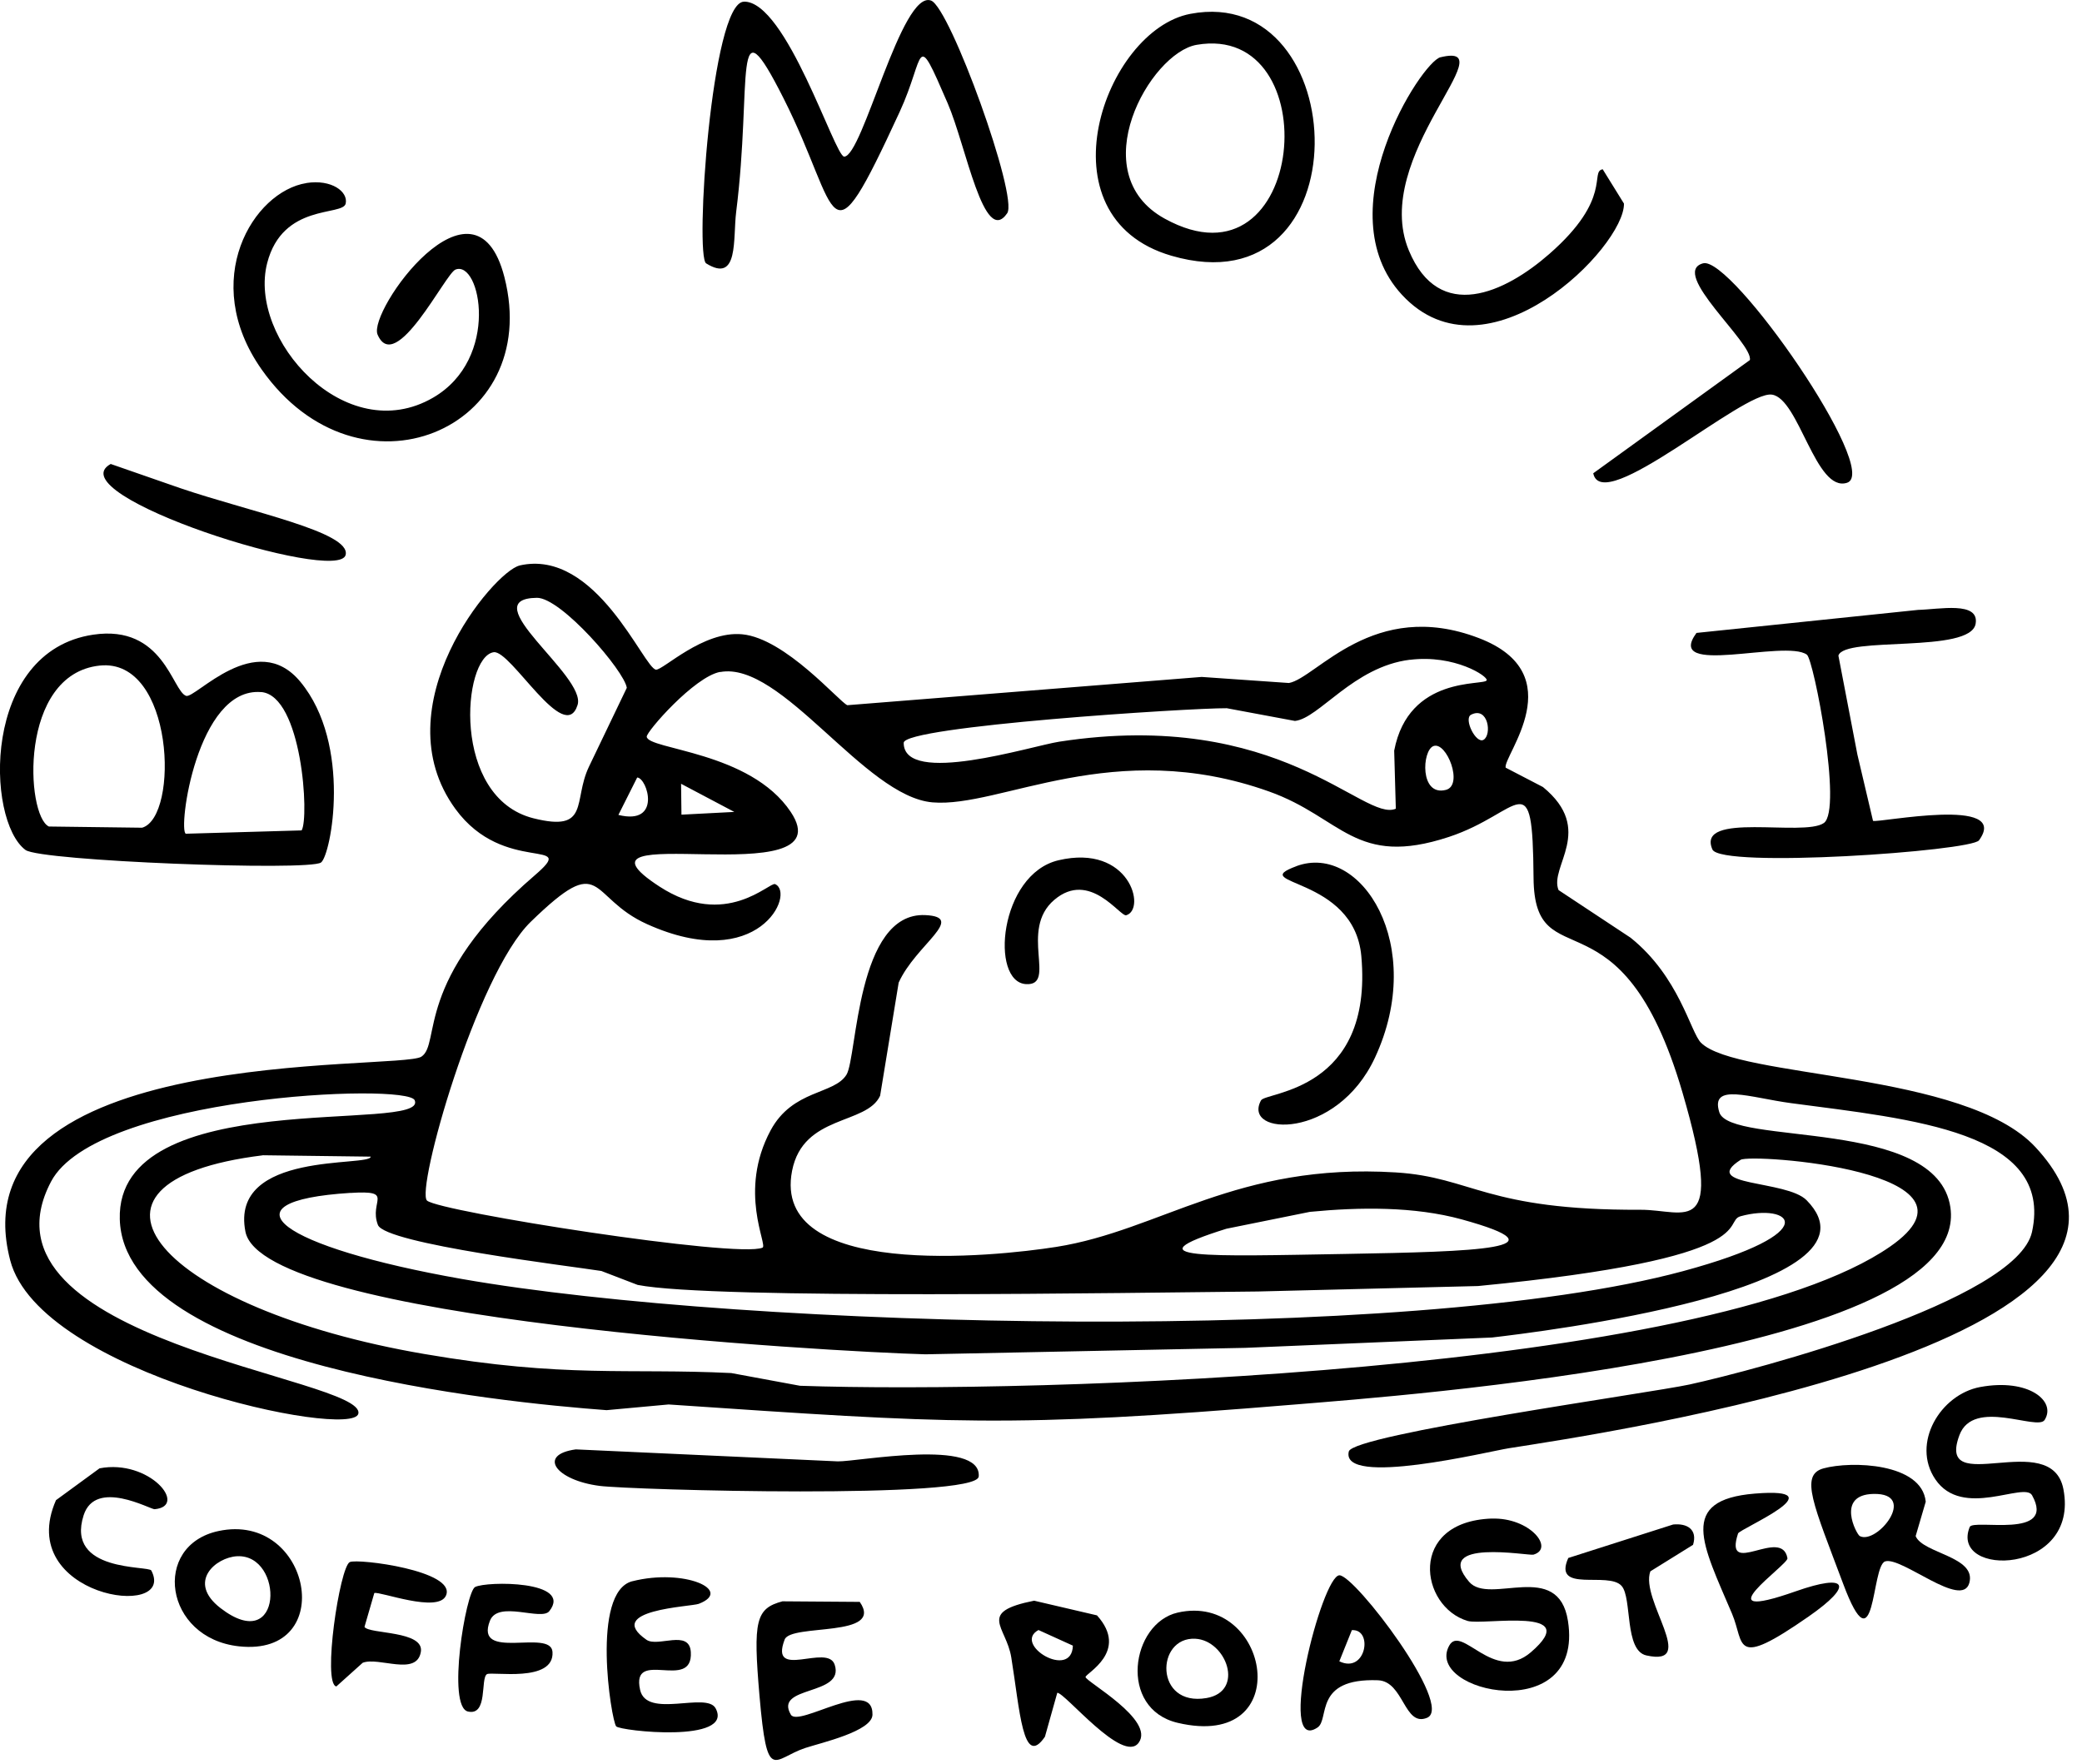 <svg xmlns="http://www.w3.org/2000/svg" width="144" height="122" fill="none"><g fill="#000" clip-path="url(#a)"><path d="M51.45.113c2.931-.057 6.283 10.701 6.934 10.718 1.274.03 3.971-11.568 6.014-10.792 1.322.503 6.044 13.563 5.264 14.708-1.61 2.354-2.84-4.649-4.115-7.601-2.298-5.316-1.514-3.326-3.326.598-5.125 11.096-4.01 7.007-8.03-.95-3.6-7.124-2.138-1.157-3.274 7.857-.234 1.86.195 4.978-2.077 3.564-.793-.494.36-18.055 2.61-18.098V.113Zm30.877.845c11.312-2.15 12.062 20.63-1.31 16.728-9.188-2.68-4.64-15.596 1.31-16.728Zm.438 2.142c-3.227.56-7.918 8.872-2.212 12.02 9.843 5.428 11.343-13.598 2.212-12.02Zm16.872.859c4.661-1.123-4.878 6.894-2.198 13.355 2.103 5.073 6.664 2.926 9.721.247 4.401-3.85 2.771-5.698 3.69-5.854l1.47 2.372c.061 2.996-9.492 12.652-15.358 6.305-5.312-5.75 1.348-16.104 2.666-16.425h.01Zm-78.444 8.698c1.74-.273 2.901.602 2.715 1.426-.2.876-4.358-.047-5.429 4.11-1.348 5.239 5.411 12.822 11.473 9.31 4.67-2.706 3.274-9.543 1.548-8.858-.694.273-4.15 7.367-5.385 4.496-.694-1.608 6.725-11.954 8.771-3.98 2.71 10.567-10.06 15.956-16.793 6.387-4.34-6.17-.572-12.31 3.1-12.887v-.004Zm96.599 5.554c1.973-.537 12.345 14.396 9.96 15.176-2.177.711-3.322-5.836-5.203-6.096-1.999-.278-11.738 8.438-12.354 5.441l10.832-7.83c.255-1.167-5.589-6.05-3.239-6.69h.004ZM7.652 32.086l4.826 1.678c4.895 1.661 11.777 3.031 11.43 4.605-.456 2.073-20.089-4.158-16.256-6.278v-.005Zm28.276 7.024c5.316-1.222 8.603 7.125 9.444 7.203.485.043 3.252-2.706 5.962-2.446 2.991.286 6.712 4.674 7.271 4.904l24.507-1.955c2.012.139 4.024.282 6.036.42 1.903-.338 5.836-5.897 13.129-3.109 6.526 2.494 1.661 8.165 1.86 8.963l2.58 1.34c3.63 2.97.404 5.506 1.08 7.128l4.978 3.291c3.373 2.701 4.141 6.534 4.873 7.267 2.507 2.493 18.246 1.951 23.133 7.22 12.605 13.576-30.118 19.828-36.44 20.825-1.344.213-11.646 2.715-11.052.222.277-1.175 20.908-4.055 23.557-4.631 4.57-.998 22.651-5.789 23.696-10.554 1.518-6.942-8.312-7.796-16.663-8.906-2.836-.377-5.611-1.444-4.965.629.738 2.363 15.068.316 15.983 6.577 1.492 10.19-38.283 13.052-45.294 13.633-19.91 1.647-23.874 1.318-43.36 0l-4.288.394c-7.293-.538-33.387-3.122-33.67-13.203-.264-9.392 21.403-5.892 20.397-8.23-.528-1.227-22.035-.299-25.153 5.629-5.814 11.052 21.81 13.532 21.255 16.047-.398 1.817-22.026-2.745-24.077-10.602C-3.21 72.156 27.625 74.06 29.142 73.08c1.383-.893-.568-5.307 7.84-12.54 3.148-2.706-2.108.035-5.485-4.596-5.169-7.09 2.653-16.42 4.44-16.832h-.01Zm1.21 2.234c-4.47.056 3.442 5.402 2.81 7.41-.894 2.84-4.623-3.829-5.806-3.647-2.164.334-2.953 10.056 2.757 11.486 3.933.985 2.71-1.2 3.833-3.564l2.62-5.459c-.157-1.162-4.545-6.248-6.223-6.226h.009Zm60.37 4.284c-3.898.485-6.274 4.054-7.944 4.232l-4.713-.88c-2.493-.022-22.348 1.248-22.348 2.393 0 3.022 8.872.212 10.754-.078 15.305-2.355 21.055 5.602 23.284 4.635l-.113-4.015c.997-5.238 6.218-4.47 6.396-4.865.121-.265-2.216-1.804-5.312-1.418l-.004-.004Zm-47.7.84c-1.791.335-5.104 4.137-5.078 4.48.074.906 7.154.997 9.96 5.203 3.92 5.875-16.69.217-9.067 5.169 4.579 2.97 7.597-.343 7.987-.174 1.427.625-1.14 6.24-8.85 2.77-4.154-1.868-2.94-5.129-8.052-.164-3.772 3.668-7.97 18.589-7.171 19.282.889.772 21.515 4.011 23.202 3.252.381-.169-1.709-3.885.559-8.108 1.526-2.844 4.4-2.467 5.25-3.855.742-1.214.686-11.256 5.447-11.035 2.887.135-.66 2.047-1.839 4.67-.429 2.606-.854 5.216-1.283 7.822-.932 2.034-5.32 1.28-6.088 5.186-1.478 7.545 13.97 5.949 18.276 5.268 7.207-1.14 12.466-5.832 23.475-5.15 5.308.329 6.205 2.627 16.928 2.583 3.118-.013 5.914 2.186 2.905-8.104-4.245-14.517-10.246-7.631-10.302-14.85-.065-8.14-.824-4.492-5.854-2.832-6.5 2.142-7.384-1.344-12.444-3.143-10.766-3.833-18.571 1.149-23.267.754-4.713-.395-10.441-9.808-14.695-9.014v-.01Zm51.936 2.962c-.529.273.338 2.034.863 1.735.594-.343.325-2.342-.863-1.735Zm-2.602 2.168c-.793.304-.954 3.495.859 3.031 1.244-.316.048-3.378-.859-3.03Zm-55.071 2.173-1.3 2.588c3.013.75 2.007-2.55 1.3-2.588Zm3.035.433.026 2.138 3.655-.19-3.685-1.948h.004ZM18.176 79.9c-14.85 1.835-7.05 10.62 11.17 13.741 9.773 1.678 14.022.967 21.229 1.318l4.756.88c16.204.56 62.82-.901 75.395-9.625 7.518-5.217-9.618-6.461-10.337-6.001-2.879 1.851 3.178 1.383 4.566 2.796 6.066 6.17-18.767 9.145-21.763 9.492l-17.062.715c-7.376.148-14.751.3-22.127.447-6.517-.182-45.822-2.355-47.028-8.481-1.11-5.629 8.66-4.458 8.664-5.19-2.49-.03-4.978-.066-7.463-.096v.004Zm6.066 2.598c-9.166.58-4.852 3.746 7.692 5.953 19.781 3.477 65.574 4.561 84.448-.533 10.081-2.723 7.397-4.74 4.002-3.803-1.305.36 1.817 2.892-18.154 4.826l-15.224.377c-8.512.078-37.689.573-42.905-.455l-2.506-.963c-2.086-.334-14.955-1.869-15.458-3.187-.637-1.652 1.21-2.406-1.89-2.211l-.005-.004Zm66.354 1.313-5.771 1.167c-6.82 2.133-1.297 1.908 8.247 1.743 9.084-.16 15.423-.351 8.026-2.39-3.278-.901-7.076-.853-10.502-.52Z"/><path d="M132.65 42.18c1.462-.034 4.258-.62 3.994.955-.351 2.09-9.084.832-9.492 2.207l1.314 6.846 1.08 4.583c.42.148 9.556-1.726 7.332 1.344-.546.755-17.864 1.96-18.441.633-1.153-2.658 6.318-.845 7.709-1.83 1.301-.919-.698-11.295-1.175-11.642-1.495-1.084-9.899 1.579-7.635-1.504 5.103-.53 10.211-1.063 15.314-1.591ZM6.451 43.893c4.86-.72 5.468 3.911 6.422 4.232.633.213 4.843-4.665 7.9-.975 3.595 4.34 2.12 11.997 1.43 12.5-.836.607-19.407-.1-20.439-.867-2.749-2.038-3.044-13.75 4.687-14.89Zm.443 2.138c-5.624.594-5.108 10.385-3.513 11.13l6.448.083c2.58-.737 2.224-11.764-2.935-11.213Zm11.165 1.834c-4.445-.364-5.759 9.548-5.208 9.795 2.671-.078 5.338-.152 8.009-.23.542-.85.035-9.335-2.801-9.57v.005Zm55.155 11.629c4.921-1.153 6.079 3.39 4.683 3.803-.425.126-2.52-3.152-4.978-1.063-2.459 2.09.204 5.937-1.943 5.828-2.523-.126-1.868-7.605 2.238-8.568Zm16.449.408c4.475-1.657 9.04 5.485 5.437 13.242-2.666 5.736-9.222 5.415-7.882 2.957.32-.594 7.774-.607 6.937-9.977-.499-5.576-8.039-4.904-4.492-6.218v-.004Zm47.303 36.023c3.321-.615 5.281.967 4.448 2.28-.494.777-4.925-1.547-5.892 1.05-1.661 4.449 6.369-.563 7.193 3.738 1.136 5.953-7.891 6.122-6.482 2.614.234-.589 6.022.889 4.314-2.194-.538-.966-4.817 1.674-6.695-1.11-1.673-2.48.351-5.866 3.109-6.378h.005Zm-97.136 4.314c6.04.278 12.08.551 18.116.829 1.336.03 9.951-1.622 9.747 1.045-.121 1.604-24.064.932-26.228.65-3.04-.395-4.306-2.159-1.64-2.524h.005Zm-32.945 1.31c3.439-.659 6.166 2.619 3.807 2.827-.273.026-4.089-2.138-4.908.421-1.27 3.963 4.505 3.468 4.683 3.82 1.795 3.468-9.518 1.795-6.595-4.865l3.013-2.203Z"/><path d="M126.116 101.553c1.925-.529 6.808-.381 7.076 2.303l-.698 2.38c.499 1.206 4.219 1.405 3.712 3.239-.507 1.834-4.687-1.847-5.819-1.491-.98.307-.642 7.601-2.905 1.552-2.038-5.446-3.027-7.527-1.366-7.983Zm3.465 1.765c-2.637.052-1.171 2.801-.954 2.914 1.188.629 4.071-2.975.954-2.914Z"/><path d="M121.369 103.296c5.845-.477-1.054 2.437-1.158 2.758-1.027 3.139 3.027-.499 3.417 1.713.078.446-6.066 4.618.577 2.285 3.594-1.262 4.037-.447.884 1.747-5.289 3.682-4.401 1.904-5.298-.204-2.029-4.773-3.777-7.861 1.578-8.299Zm-18.211 1.73c2.658-.099 4.388 2.069 2.896 2.494-.312.091-7.037-1.154-4.444 1.877 1.413 1.652 6.174-1.565 6.838 2.714 1.14 7.346-9.99 4.93-8.217 1.704.841-1.53 3.087 2.663 5.654.451 3.72-3.204-3.304-1.842-4.379-2.163-3.313-.984-4.159-6.86 1.656-7.081l-.004.004Z"/><path d="M115.715 105.434c.971-.1 1.708.338 1.383 1.405l-2.953 1.834c-.728 1.982 3.347 6.621-.277 5.815-1.531-.343-.976-3.951-1.705-4.8-.901-1.054-4.799.533-3.694-1.939l7.25-2.315h-.004Zm-100.604.451c6.396-1.366 8.325 8.72 1.422 7.974-5.19-.56-6.053-6.985-1.422-7.974Zm1.284 1.743c-1.457.074-3.49 1.769-1.15 3.582 4.363 3.369 4.428-3.747 1.15-3.582Zm7.803.403c.555-.26 7.393.603 6.648 2.316-.538 1.24-4.588-.308-4.957-.174l-.68 2.342c.308.511 4.158.242 3.898 1.734-.295 1.7-2.905.317-4.02.746l-1.825 1.639c-.98-.191.234-8.278.932-8.603h.004Zm68.44.915c1.058-.026 7.978 9.071 6.061 9.856-1.59.655-1.6-2.532-3.399-2.597-4.466-.161-3.321 2.692-4.171 3.265-2.888 1.942.303-10.498 1.509-10.524Zm.862 3.794c-.29.72-.576 1.44-.867 2.155 1.852.893 2.36-2.255.868-2.155Zm-49.766-3.382c3.594-.91 7.011.629 4.596 1.561-.533.204-6.608.408-3.62 2.485.784.546 2.974-.755 3.07.854.16 2.762-4.159-.312-3.508 2.61.45 2.029 4.596.104 5.224 1.279 1.297 2.433-6.625 1.565-6.88 1.245-.339-.421-1.774-9.301 1.122-10.038l-.004.004Zm-10.876.399c.776-.412 6.808-.455 5.134 1.669-.55.698-3.543-.776-4.106.664-1.106 2.836 4.219.52 4.327 2.155.139 2.159-4.206 1.335-4.535 1.539-.464.295.09 2.896-1.31 2.584-1.479-.329-.152-8.268.49-8.611Zm21.272.989 5.334.039c1.738 2.51-4.77 1.478-5.195 2.606-1.08 2.848 2.966.242 3.46 1.734.724 2.185-4.232 1.422-3.03 3.46.528.898 5.701-2.649 5.645.004-.026 1.145-3.538 1.934-4.644 2.298-2.242.742-2.636 2.546-3.17-3.603-.45-5.22-.264-6.048 1.605-6.543l-.005.005Zm17.392-.044 4.349 1.015c2.259 2.506-.803 4.015-.79 4.266.018.313 4.826 2.966 3.673 4.545-1.093 1.491-5.1-3.474-5.628-3.456l-.854 3.039c-1.527 2.233-1.735-1.847-2.329-5.493-.35-2.155-2.393-3.122 1.583-3.916h-.004Zm.303 2.029c-1.817.993 2.307 3.482 2.38 1.08l-2.38-1.08Z"/><path d="M81.451 111.526c6.391-1.452 8.29 9.583 0 7.623-4.128-.976-3.23-6.886 0-7.623Zm1.223 1.808c-2.745-.143-2.836 4.722.772 4.102 2.675-.46 1.37-3.993-.772-4.102Z"/></g><defs><clipPath id="a"><path fill="#fff" d="M0 0h143.092v121.72H0z"/></clipPath></defs></svg>